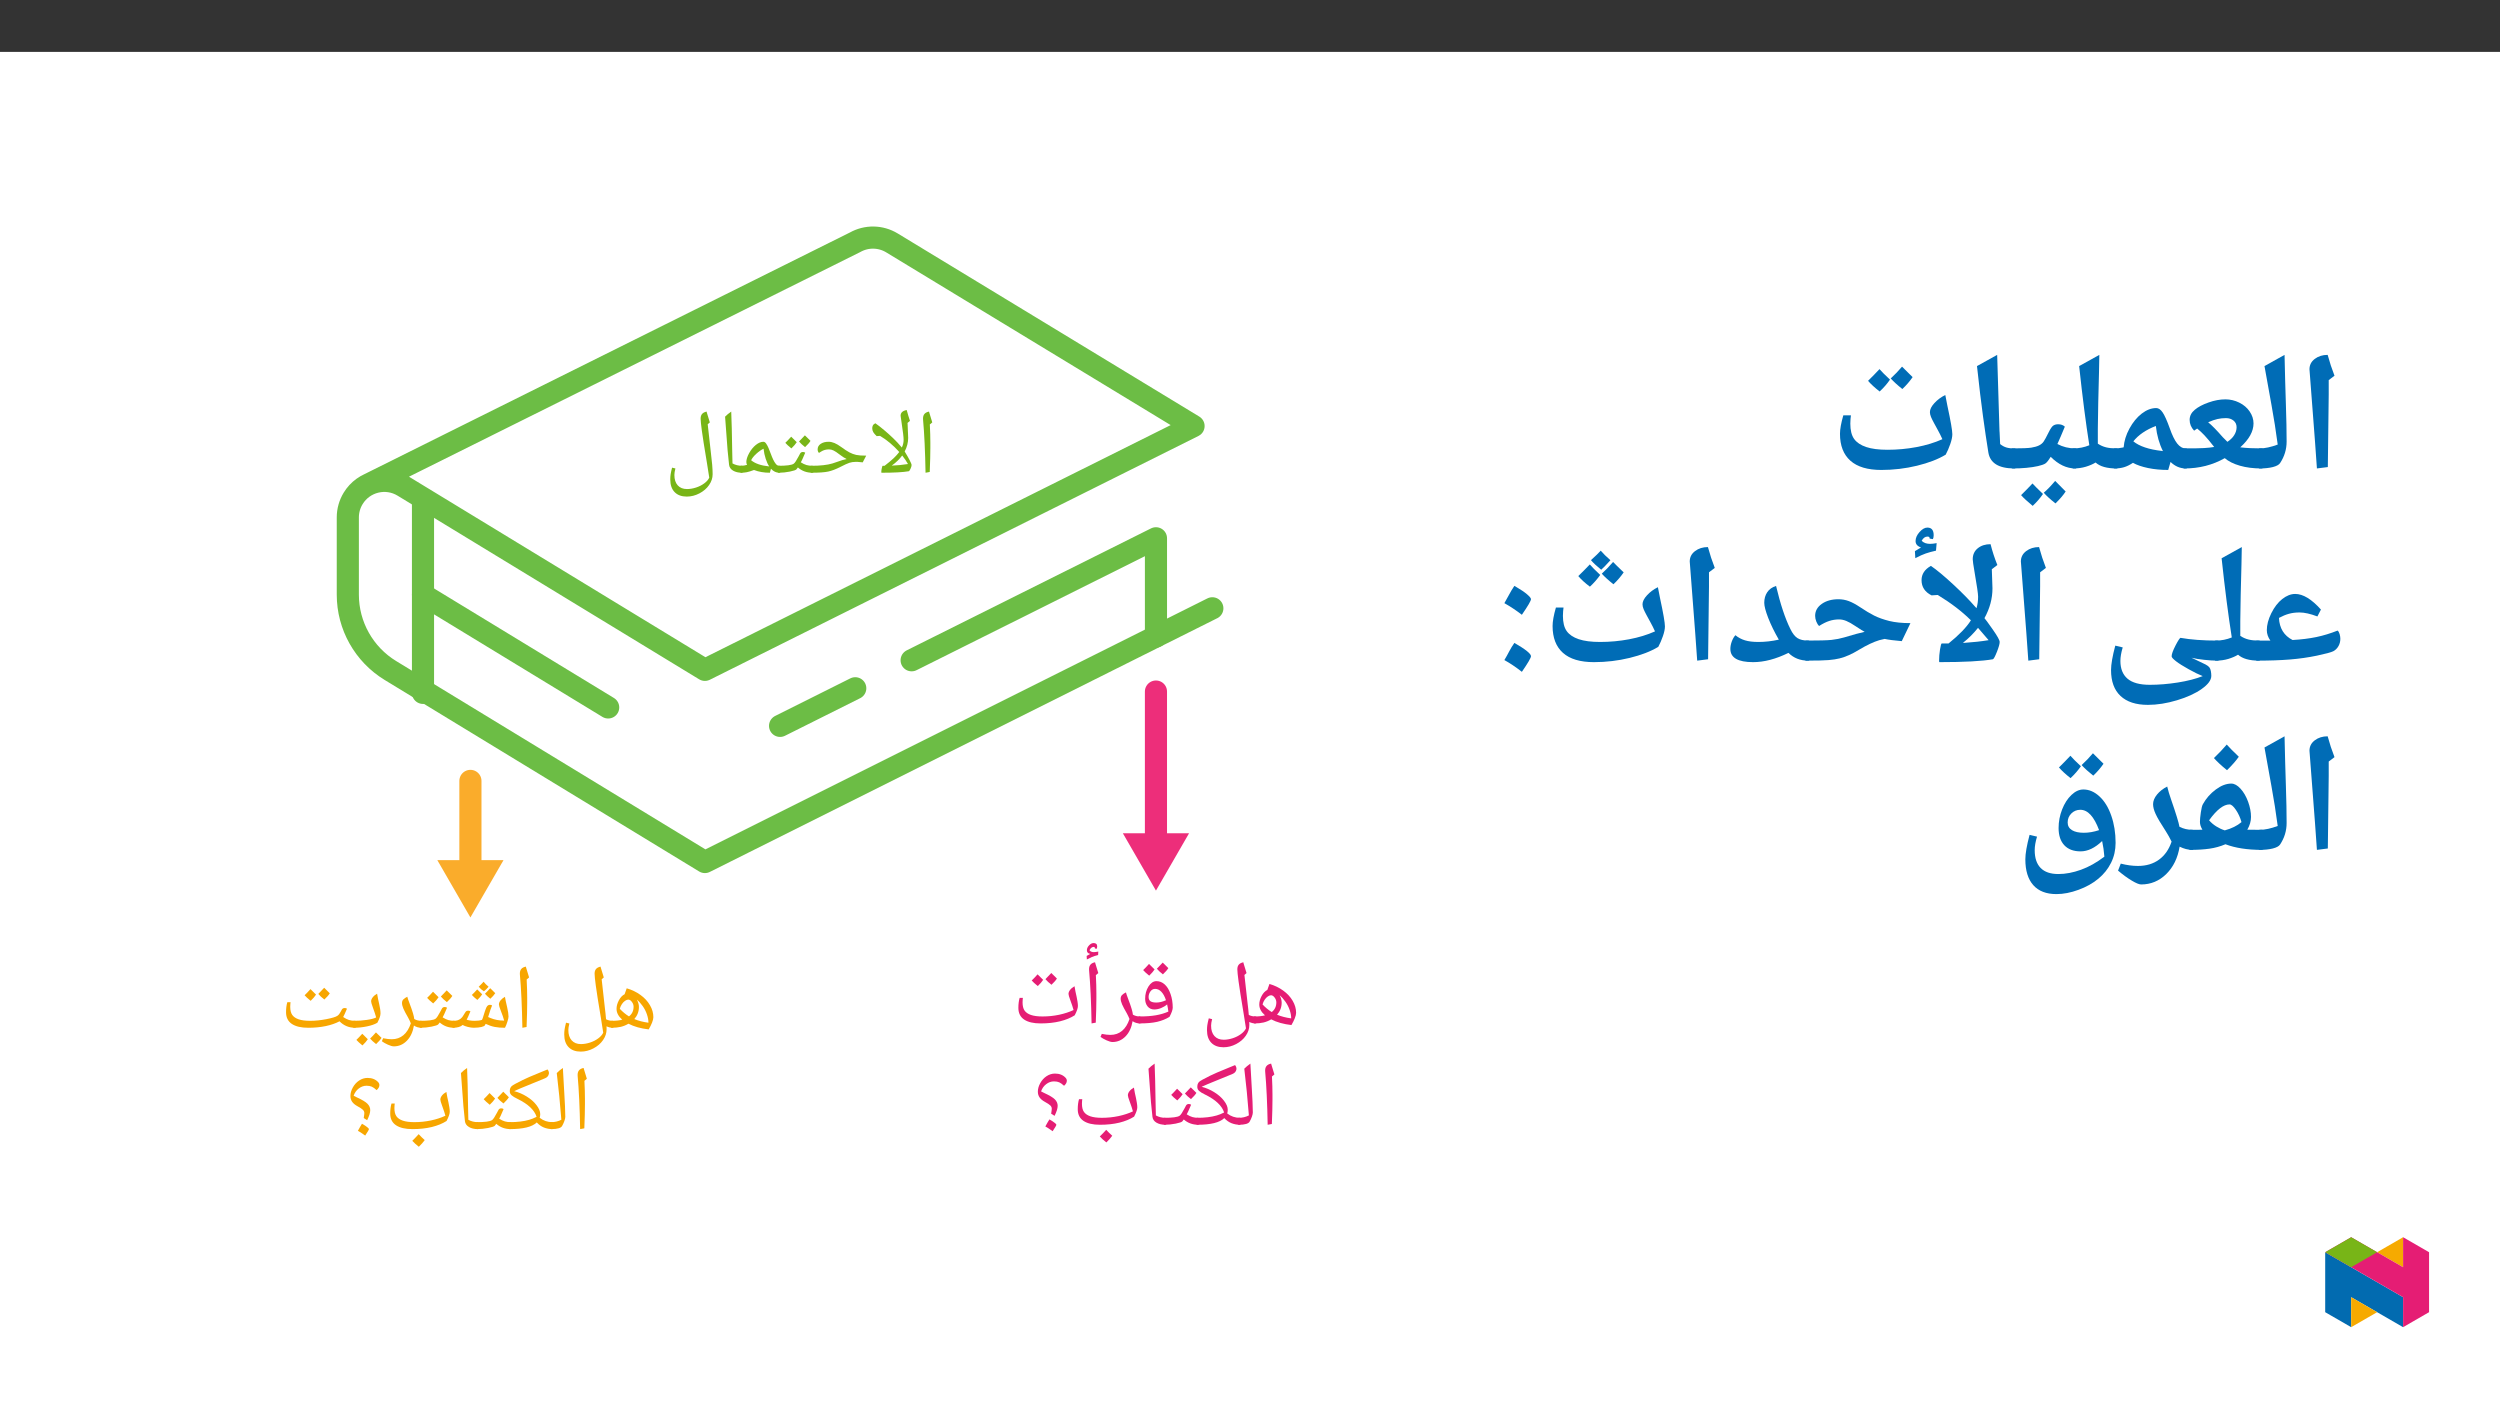﻿<?xml version="1.0" encoding="utf-8"?>
<svg xmlns="http://www.w3.org/2000/svg" xmlns:xlink="http://www.w3.org/1999/xlink" viewBox="0 0 960 540" version="1.1">
  <rect x="0" y="0" width="960" height="540" fill="#333333" stroke="none"/>
  <defs>
    <g>
      <symbol overflow="visible" id="glyph0-0">
        <path style="stroke:none;" d="M 1.75 0 L 1.75 -24.984 L 15.75 -24.984 L 15.75 0 Z M 3.438 -1.672 L 14.062 -1.672 L 14.062 -23.312 L 3.438 -23.312 Z M 3.438 -1.672 " />
      </symbol>
      <symbol overflow="visible" id="glyph0-1">
        <path style="stroke:none;" d="M 5.5 -11.656 L 5.5 -9.469 C 5.5 -7.207 5.422 -4.148 5.266 -0.297 L 3.656 0 C 3.508 -8.176 3.191 -14.969 2.703 -20.375 L 2.688 -20.812 C 2.688 -21.551 2.867 -22.141 3.234 -22.578 C 3.609 -23.023 4.191 -23.328 4.984 -23.484 C 5.023 -23.336 5.062 -23.203 5.094 -23.078 C 5.125 -22.953 5.504 -21.703 6.234 -19.328 L 5.297 -18.531 L 5.312 -18.359 C 5.438 -15.848 5.5 -13.613 5.5 -11.656 Z M 4.266 -25.188 Z M 4.594 1.812 Z M 4.594 1.812 " />
      </symbol>
      <symbol overflow="visible" id="glyph0-2">
        <path style="stroke:none;" d="M 4.781 0 C 4.727 0 4.703 -0.125 4.703 -0.375 C 4.703 -0.695 4.766 -1.16 4.891 -1.766 C 5.023 -2.367 5.141 -2.672 5.234 -2.672 L 5.969 -2.672 C 7.508 -3.879 8.656 -4.836 9.406 -5.547 C 10.164 -6.254 10.895 -7.062 11.594 -7.969 C 10.531 -9.176 9.348 -10.328 8.047 -11.422 C 6.742 -12.516 5.461 -13.426 4.203 -14.156 L 2.922 -14.062 C 2.316 -14.625 1.879 -15.133 1.609 -15.594 C 1.348 -16.051 1.219 -16.547 1.219 -17.078 C 1.219 -17.43 1.289 -17.773 1.438 -18.109 C 1.582 -18.441 1.906 -18.738 2.406 -19 C 3.375 -18.332 4.488 -17.469 5.75 -16.406 C 7.008 -15.352 8.176 -14.305 9.25 -13.266 C 10.332 -12.234 11.445 -11.035 12.594 -9.672 L 12.641 -9.812 C 13.055 -10.695 13.266 -11.645 13.266 -12.656 C 13.266 -13.645 13.008 -15.805 12.5 -19.141 C 12.238 -20.734 12.109 -21.648 12.109 -21.891 C 12.109 -23.066 12.891 -23.797 14.453 -24.078 L 15.078 -21.875 L 15.703 -19.922 L 14.766 -19.125 L 14.812 -18.391 L 15.016 -13.375 C 15.016 -11.594 14.566 -9.852 13.672 -8.156 C 14.398 -6.988 15.023 -5.898 15.547 -4.891 C 16.066 -3.891 16.328 -3.242 16.328 -2.953 C 16.328 -2.578 16.188 -2.094 15.906 -1.5 C 15.625 -0.914 15.406 -0.609 15.25 -0.578 C 13.07 -0.191 9.582 0 4.781 0 Z M 14.938 -3.344 C 14.438 -4.281 13.695 -5.375 12.719 -6.625 C 11.719 -5.238 10.379 -3.941 8.703 -2.734 C 10.754 -2.805 12.832 -3.008 14.938 -3.344 Z M 13.125 -25.781 Z M 2.234 -20.719 Z M 13.625 1.812 Z M 7.078 1.812 Z M 7.078 1.812 " />
      </symbol>
      <symbol overflow="visible" id="glyph0-3">
        <path style="stroke:none;" d="M 0 0 C -0.195 0 -0.297 -0.098 -0.297 -0.297 L -0.297 -2.375 C -0.297 -2.57 -0.195 -2.672 0 -2.672 C 3.426 -2.672 6.117 -2.969 8.078 -3.562 L 10.031 -4.219 C 11.352 -4.719 12.523 -5.062 13.547 -5.25 C 12.641 -5.707 11.742 -6.285 10.859 -6.984 C 9.91 -7.723 9.141 -8.238 8.547 -8.531 C 7.961 -8.82 7.363 -8.969 6.75 -8.969 C 5.633 -8.969 4.633 -8.688 3.75 -8.125 L 2.922 -7.609 C 2.578 -7.953 2.406 -8.406 2.406 -8.969 C 2.406 -9.844 2.789 -10.547 3.562 -11.078 C 4.344 -11.617 5.363 -11.891 6.625 -11.891 C 7.363 -11.891 8.113 -11.727 8.875 -11.406 C 9.633 -11.094 10.516 -10.57 11.516 -9.844 C 12.734 -8.945 13.77 -8.27 14.625 -7.812 C 15.477 -7.363 16.344 -7.039 17.219 -6.844 C 18.102 -6.656 19.383 -6.562 21.062 -6.562 L 19.719 -3.984 C 18.988 -4.078 18.332 -4.141 17.75 -4.172 L 17.641 -4.188 L 16.922 -4.172 C 16.109 -4.172 15.332 -4.051 14.594 -3.812 C 13.863 -3.57 12.723 -3.051 11.172 -2.25 C 9.43 -1.352 7.859 -0.754 6.453 -0.453 C 5.047 -0.148 2.895 0 0 0 Z M 11.281 -13.609 Z M 11.172 1.031 Z M 11.172 1.812 Z M 11.172 1.812 " />
      </symbol>
      <symbol overflow="visible" id="glyph0-4">
        <path style="stroke:none;" d="M 9.344 -7.969 C 9.664 -7.969 9.953 -7.875 10.203 -7.688 C 9.785 -6.676 9.414 -5.828 9.094 -5.141 C 8.77 -4.461 8.578 -4.082 8.516 -4 C 9.297 -3.5 10.023 -3.148 10.703 -2.953 C 11.379 -2.766 12.117 -2.672 12.922 -2.672 C 13.109 -2.672 13.203 -2.57 13.203 -2.375 L 13.203 -0.297 C 13.203 -0.098 13.109 0 12.922 0 C 10.766 0 8.922 -0.676 7.391 -2.031 L 6.812 -1.281 C 6.57 -1.02 5.727 -0.738 4.281 -0.438 C 2.832 -0.145 1.406 0 0 0 C -0.195 0 -0.297 -0.098 -0.297 -0.297 L -0.297 -2.375 C -0.297 -2.57 -0.195 -2.672 0 -2.672 C 1.445 -2.672 2.676 -2.734 3.688 -2.859 C 4.695 -2.984 5.406 -3.191 5.812 -3.484 C 6.227 -3.785 6.844 -4.711 7.656 -6.266 L 8.266 -7.406 C 8.473 -7.781 8.832 -7.969 9.344 -7.969 Z M 7.578 -9.672 Z M 6.609 1.031 Z M 6.609 1.812 Z M 6.953 -11.734 C 6.535 -11.066 5.848 -10.27 4.891 -9.344 C 3.836 -10.188 3.062 -10.898 2.562 -11.484 C 3.176 -12.055 3.926 -12.844 4.812 -13.844 C 5.094 -13.562 5.805 -12.859 6.953 -11.734 Z M 12.234 -12.234 C 11.805 -11.535 11.109 -10.738 10.141 -9.844 C 9.141 -10.625 8.367 -11.344 7.828 -12 C 8.078 -12.227 8.828 -13.016 10.078 -14.359 C 10.359 -14.055 11.078 -13.348 12.234 -12.234 Z M 7.516 -9 Z M 7.344 -15.203 Z M 7.516 -9.344 Z M 7.516 -9.344 " />
      </symbol>
      <symbol overflow="visible" id="glyph0-5">
        <path style="stroke:none;" d="M 0 0 C -0.195 0 -0.297 -0.098 -0.297 -0.297 L -0.297 -2.375 C -0.297 -2.57 -0.195 -2.672 0 -2.672 C 0.77 -2.672 1.535 -2.789 2.297 -3.031 C 2.109 -3.352 2.016 -3.711 2.016 -4.109 C 2.016 -5.066 2.367 -6.195 3.078 -7.5 C 3.797 -8.801 4.656 -9.859 5.656 -10.672 C 6.664 -11.484 7.633 -11.891 8.562 -11.891 C 8.945 -11.891 9.297 -11.66 9.609 -11.203 C 9.93 -10.754 10.238 -10.188 10.531 -9.5 C 10.832 -8.82 11.125 -8.082 11.406 -7.281 C 11.695 -6.477 12.004 -5.734 12.328 -5.047 C 12.648 -4.367 13 -3.801 13.375 -3.344 C 13.758 -2.895 14.188 -2.672 14.656 -2.672 C 14.926 -2.672 15.062 -2.551 15.062 -2.312 L 15.062 -0.375 C 15.062 -0.125 14.926 0 14.656 0 C 13.477 0 12.414 -0.508 11.469 -1.531 L 11.047 0 C 8.805 0 6.801 -0.344 5.031 -1.031 L 4.938 -1.047 C 3.82 -0.629 2.906 -0.348 2.188 -0.203 C 1.469 -0.066 0.738 0 0 0 Z M 8.625 -9.219 C 7.75 -8.82 6.82 -8.176 5.844 -7.281 C 4.875 -6.395 4.211 -5.566 3.859 -4.797 C 5.379 -3.523 7.691 -2.734 10.797 -2.422 C 10.297 -3.16 9.848 -4.133 9.453 -5.344 C 9.055 -6.562 8.781 -7.852 8.625 -9.219 Z M 6.812 -13.609 Z M 9.141 1.031 Z M 8.453 2.156 Z M 8.453 2.156 " />
      </symbol>
      <symbol overflow="visible" id="glyph0-6">
        <path style="stroke:none;" d="M 9.453 -2.375 L 9.453 -0.297 C 9.453 -0.098 9.352 0 9.156 0 C 7.781 0 6.641 -0.27 5.734 -0.812 C 4.828 -1.352 4.316 -2.098 4.203 -3.047 C 3.828 -6.023 3.43 -10.633 3.016 -16.875 L 2.672 -21.531 C 3.316 -22.195 4.102 -22.848 5.031 -23.484 C 5.188 -19.93 5.312 -14.898 5.406 -8.391 L 5.516 -3.578 C 6.609 -2.973 7.82 -2.672 9.156 -2.672 C 9.352 -2.672 9.453 -2.57 9.453 -2.375 Z M 3.969 -25.188 Z M 6.062 1.812 Z M 6.062 1.812 " />
      </symbol>
      <symbol overflow="visible" id="glyph0-7">
        <path style="stroke:none;" d="M 17.344 1.891 L 16.453 -3.766 C 15.461 -9.68 14.812 -13.805 14.5 -16.141 C 14.188 -18.473 14.031 -20.008 14.031 -20.75 C 14.031 -21.531 14.211 -22.133 14.578 -22.562 C 14.941 -23 15.523 -23.305 16.328 -23.484 C 16.359 -23.336 16.391 -23.203 16.422 -23.078 C 16.453 -22.953 16.832 -21.703 17.562 -19.328 L 16.75 -18.609 L 16.812 -18.062 L 17.969 -7.688 C 18.414 -4.219 18.641 -1.461 18.641 0.578 C 18.641 2.023 18.188 3.406 17.281 4.719 C 16.383 6.031 15.148 7.098 13.578 7.922 C 12.016 8.742 10.395 9.156 8.719 9.156 C 6.719 9.156 5.16 8.582 4.047 7.438 C 2.93 6.289 2.375 4.672 2.375 2.578 C 2.375 1.91 2.414 1.273 2.5 0.672 C 2.582 0.078 2.77 -0.797 3.062 -1.953 L 4.344 -1.641 C 4.082 -0.617 3.953 0.211 3.953 0.859 C 3.953 2.566 4.379 3.895 5.234 4.844 C 6.086 5.789 7.273 6.266 8.797 6.266 C 9.898 6.266 11.051 6.07 12.25 5.688 C 13.445 5.301 14.5 4.77 15.406 4.094 C 16.32 3.426 16.969 2.691 17.344 1.891 Z M 13.984 -25.188 Z M 1.156 9.172 Z M 8.047 -16.562 Z M 10.766 10.875 Z M 10.766 10.875 " />
      </symbol>
      <symbol overflow="visible" id="glyph0-8">
        <path style="stroke:none;" d="M 0 0 C -0.195 0 -0.297 -0.098 -0.297 -0.297 L -0.297 -2.422 C -0.297 -2.586 -0.195 -2.672 0 -2.672 C 1.656 -2.672 3 -2.816 4.031 -3.109 C 2.57 -4.391 1.844 -5.77 1.844 -7.25 C 1.844 -8.32 2.141 -9.414 2.734 -10.531 C 3.328 -11.656 4.062 -12.438 4.938 -12.875 L 5.75 -15.156 C 7.719 -14.582 9.477 -13.734 11.031 -12.609 C 12.594 -11.484 13.805 -10.172 14.672 -8.672 C 15.547 -7.172 15.984 -5.633 15.984 -4.062 C 15.984 -3.531 15.816 -2.836 15.484 -1.984 C 15.148 -1.141 14.719 -0.27 14.188 0.625 C 11.145 0.281 8.555 -0.445 6.422 -1.562 C 5.504 -1.008 4.523 -0.609 3.484 -0.359 C 2.453 -0.117 1.289 0 0 0 Z M 8.391 -8.078 C 8.391 -8.742 8.172 -9.363 7.734 -9.938 C 7.305 -10.52 6.844 -10.812 6.344 -10.812 C 5.977 -10.812 5.57 -10.66 5.125 -10.359 C 4.676 -10.055 4.27 -9.633 3.906 -9.094 C 3.539 -8.551 3.27 -7.945 3.094 -7.281 C 4.176 -6.125 5.352 -5.148 6.625 -4.359 C 7.801 -5.285 8.391 -6.523 8.391 -8.078 Z M 14.094 -1.938 C 14.094 -2.969 13.895 -4.047 13.5 -5.172 C 13.113 -6.305 12.57 -7.363 11.875 -8.344 C 11.176 -9.332 10.438 -10.156 9.656 -10.812 C 10.176 -9.852 10.438 -8.91 10.438 -7.984 C 10.438 -6.223 9.848 -4.676 8.672 -3.344 C 10.266 -2.676 12.07 -2.207 14.094 -1.938 Z M 6.297 -16.875 Z M 7.828 1.031 Z M 7.828 2.5 Z M 7.828 2.5 " />
      </symbol>
      <symbol overflow="visible" id="glyph0-9">
        <path style="stroke:none;" d="M 17.344 1.891 L 16.453 -3.766 C 15.461 -9.68 14.812 -13.805 14.5 -16.141 C 14.188 -18.473 14.031 -20.008 14.031 -20.75 C 14.031 -21.531 14.211 -22.133 14.578 -22.562 C 14.941 -23 15.523 -23.305 16.328 -23.484 C 16.359 -23.336 16.391 -23.203 16.422 -23.078 C 16.453 -22.953 16.832 -21.703 17.562 -19.328 L 16.75 -18.609 L 16.812 -18.062 L 17.969 -7.688 C 18.164 -6.176 18.316 -4.723 18.422 -3.328 L 18.438 -3.266 C 19.188 -2.867 20.039 -2.672 21 -2.672 C 21.195 -2.672 21.297 -2.57 21.297 -2.375 L 21.297 -0.297 C 21.297 -0.098 21.195 0 21 0 C 20.156 0 19.359 -0.188 18.609 -0.562 L 18.641 0.578 C 18.641 2.023 18.188 3.406 17.281 4.719 C 16.383 6.031 15.148 7.098 13.578 7.922 C 12.016 8.742 10.395 9.156 8.719 9.156 C 6.719 9.156 5.16 8.582 4.047 7.438 C 2.93 6.289 2.375 4.672 2.375 2.578 C 2.375 1.91 2.414 1.273 2.5 0.672 C 2.582 0.078 2.77 -0.797 3.062 -1.953 L 4.344 -1.641 C 4.082 -0.617 3.953 0.211 3.953 0.859 C 3.953 2.566 4.379 3.895 5.234 4.844 C 6.086 5.789 7.273 6.266 8.797 6.266 C 9.898 6.266 11.051 6.07 12.25 5.688 C 13.445 5.301 14.5 4.77 15.406 4.094 C 16.32 3.426 16.969 2.691 17.344 1.891 Z M 1.156 9.172 Z M 14.156 -25.188 Z M 8.047 -16.562 Z M 10.766 10.875 Z M 10.766 10.875 " />
      </symbol>
      <symbol overflow="visible" id="glyph0-10">
        <path style="stroke:none;" d="M 7.906 0 C 7.238 0 6.473 -0.109 5.609 -0.328 C 4.754 -0.547 4.094 -0.797 3.625 -1.078 C 3.289 -0.742 2.797 -0.477 2.141 -0.281 C 1.492 -0.094 0.781 0 0 0 C -0.195 0 -0.297 -0.098 -0.297 -0.297 L -0.297 -2.375 C -0.297 -2.57 -0.195 -2.672 0 -2.672 C 0.645 -2.672 1.18 -2.727 1.609 -2.844 C 2.035 -2.969 2.445 -3.176 2.844 -3.469 C 3.133 -3.707 3.348 -3.914 3.484 -4.094 C 3.629 -4.27 4.035 -4.906 4.703 -6 C 4.898 -6.375 5.258 -6.562 5.781 -6.562 C 6.082 -6.562 6.363 -6.477 6.625 -6.312 C 5.895 -4.531 5.41 -3.461 5.172 -3.109 C 5.348 -3.023 5.723 -2.93 6.297 -2.828 C 6.879 -2.723 7.539 -2.672 8.281 -2.672 C 9.375 -2.672 10.297 -2.789 11.047 -3.031 C 11.18 -3.238 11.316 -3.566 11.453 -4.016 C 12.047 -5.992 12.457 -7.223 12.688 -7.703 C 12.926 -8.18 13.156 -8.484 13.375 -8.609 C 13.594 -8.742 13.836 -8.812 14.109 -8.812 C 14.422 -8.812 14.695 -8.727 14.938 -8.562 C 14.594 -7.832 14.086 -6.352 13.422 -4.125 L 14.297 -3.75 C 15.891 -3.082 17.648 -2.75 19.578 -2.75 C 19.297 -3.812 18.859 -5.094 18.266 -6.594 C 17.797 -7.789 17.562 -8.578 17.562 -8.953 C 17.562 -9.461 17.766 -9.977 18.172 -10.5 C 18.586 -11.02 19.156 -11.484 19.875 -11.891 C 19.977 -11.18 20.258 -9.848 20.719 -7.891 C 21.07 -6.359 21.25 -5.164 21.25 -4.312 C 21.25 -3.895 21.102 -3.227 20.812 -2.312 C 20.531 -1.406 20.223 -0.633 19.891 0 C 18.391 0 17.094 -0.102 16 -0.312 C 14.906 -0.52 13.727 -0.914 12.469 -1.5 L 12.172 -0.938 C 12.023 -0.688 11.582 -0.473 10.844 -0.297 C 10.102 -0.117 9.125 -0.02 7.906 0 Z M 11.875 -11.547 Z M 11.781 1.031 Z M 11.781 1.812 Z M 13.594 -15.75 C 12.914 -14.957 12.312 -14.375 11.781 -14 C 11.125 -14.406 10.461 -14.988 9.797 -15.75 C 10.504 -16.414 11.129 -17.062 11.672 -17.688 C 12.109 -17.102 12.75 -16.457 13.594 -15.75 Z M 11.141 -12.844 C 10.734 -12.207 10.113 -11.488 9.281 -10.688 C 8.363 -11.406 7.66 -12.047 7.172 -12.609 C 7.734 -13.129 8.414 -13.836 9.219 -14.734 C 9.469 -14.473 10.109 -13.844 11.141 -12.844 Z M 16.156 -13.281 C 15.707 -12.602 15.078 -11.891 14.266 -11.141 C 13.461 -11.773 12.773 -12.414 12.203 -13.062 C 12.617 -13.445 13.289 -14.16 14.219 -15.203 Z M 11.688 -11.141 Z M 11.672 -18.531 Z M 11.672 -18.531 " />
      </symbol>
      <symbol overflow="visible" id="glyph0-11">
        <path style="stroke:none;" d="M 13.969 0 C 12.875 0 11.922 -0.285 11.109 -0.859 C 10.711 1.578 9.812 3.52 8.406 4.969 C 7 6.414 5.328 7.141 3.391 7.141 C 2.828 7.141 2.062 6.922 1.094 6.484 C 0.125 6.047 -0.641 5.609 -1.203 5.172 L -0.719 4.016 C 0.562 4.273 1.66 4.406 2.578 4.406 C 4.336 4.406 5.836 3.883 7.078 2.844 C 8.316 1.801 9.266 0.285 9.922 -1.703 C 9.617 -2.461 9.27 -3.195 8.875 -3.906 C 8.051 -5.32 7.453 -6.457 7.078 -7.312 C 6.711 -8.176 6.531 -8.898 6.531 -9.484 C 6.531 -10.078 6.707 -10.551 7.062 -10.906 C 7.426 -11.27 7.926 -11.609 8.562 -11.922 C 8.727 -11.285 8.961 -10.582 9.266 -9.812 C 10.004 -7.863 10.5 -6.445 10.75 -5.562 C 11.008 -4.688 11.172 -3.953 11.234 -3.359 C 12.016 -2.898 12.926 -2.672 13.969 -2.672 C 14.156 -2.672 14.25 -2.57 14.25 -2.375 L 14.25 -0.297 C 14.25 -0.098 14.156 0 13.969 0 Z M 6.875 -13.641 Z M 3.531 8.859 Z M 3.531 8.859 " />
      </symbol>
      <symbol overflow="visible" id="glyph0-12">
        <path style="stroke:none;" d="M 0 0 C -0.195 0 -0.297 -0.098 -0.297 -0.297 L -0.297 -2.375 C -0.297 -2.57 -0.195 -2.672 0 -2.672 C 1.719 -2.672 3.367 -2.785 4.953 -3.016 C 6.535 -3.242 7.738 -3.555 8.562 -3.953 C 8.32 -4.879 7.898 -6.16 7.297 -7.797 C 6.848 -9.004 6.625 -9.785 6.625 -10.141 C 6.625 -10.648 6.832 -11.172 7.25 -11.703 C 7.664 -12.242 8.223 -12.707 8.922 -13.094 C 9.023 -12.406 9.148 -11.723 9.297 -11.047 C 9.453 -10.379 9.598 -9.719 9.734 -9.062 C 9.879 -8.414 10 -7.789 10.094 -7.188 C 10.188 -6.594 10.234 -6.023 10.234 -5.484 C 10.234 -4.672 9.832 -3.488 9.031 -1.938 C 8.07 -1.352 6.742 -0.883 5.047 -0.531 C 3.359 -0.176 1.676 0 0 0 Z M 6.734 -14.797 Z M 6.156 1.031 Z M 6.156 1.812 Z M 5.359 4.391 C 4.93 5.066 4.242 5.863 3.297 6.781 C 2.242 5.938 1.469 5.227 0.969 4.656 C 1.582 4.082 2.332 3.297 3.219 2.297 C 3.426 2.504 4.141 3.203 5.359 4.391 Z M 10.641 3.891 C 10.211 4.555 9.508 5.348 8.531 6.266 C 7.52 5.461 6.754 4.754 6.234 4.141 C 6.754 3.66 7.504 2.875 8.484 1.781 C 8.691 2.008 9.41 2.711 10.641 3.891 Z M 5.812 4.5 Z M 5.75 1.781 Z M 5.859 7.125 Z M 5.859 7.125 " />
      </symbol>
      <symbol overflow="visible" id="glyph0-13">
        <path style="stroke:none;" d="M 28.953 0 C 26.586 0 24.594 -0.828 22.969 -2.484 C 21.539 -1.711 19.789 -1.102 17.719 -0.656 C 15.656 -0.219 13.41 0 10.984 0 C 8.242 0 6.133 -0.492 4.656 -1.484 C 3.176 -2.473 2.438 -3.969 2.438 -5.969 C 2.438 -7.414 2.598 -8.695 2.922 -9.812 L 4.172 -9.812 C 4.148 -9.719 4.125 -9.477 4.094 -9.094 C 4.062 -8.707 4.047 -8.367 4.047 -8.078 C 4.047 -6.723 4.301 -5.676 4.812 -4.938 C 5.332 -4.195 6.148 -3.633 7.266 -3.25 C 8.391 -2.863 9.875 -2.672 11.719 -2.672 C 13.676 -2.672 15.754 -2.883 17.953 -3.312 C 20.16 -3.75 21.562 -4.176 22.156 -4.594 C 22.438 -4.801 22.66 -5.008 22.828 -5.219 C 22.992 -5.426 23.18 -5.727 23.391 -6.125 L 23.891 -7.031 C 24.109 -7.395 24.473 -7.578 24.984 -7.578 C 25.328 -7.578 25.609 -7.488 25.828 -7.312 C 25.18 -5.75 24.695 -4.688 24.375 -4.125 C 25.145 -3.602 25.879 -3.227 26.578 -3 C 27.285 -2.781 28.078 -2.672 28.953 -2.672 C 29.141 -2.672 29.234 -2.57 29.234 -2.375 L 29.234 -0.297 C 29.234 -0.098 29.141 0 28.953 0 Z M 14.156 -10.672 Z M 16.016 1.812 Z M 13.953 -12.734 C 13.535 -12.066 12.848 -11.27 11.891 -10.344 C 10.836 -11.188 10.062 -11.898 9.562 -12.484 C 10.176 -13.055 10.926 -13.844 11.812 -14.844 C 12.094 -14.562 12.805 -13.859 13.953 -12.734 Z M 19.234 -13.234 C 18.805 -12.535 18.109 -11.738 17.141 -10.844 C 16.141 -11.625 15.367 -12.344 14.828 -13 C 15.078 -13.227 15.828 -14.016 17.078 -15.359 C 17.359 -15.055 18.078 -14.348 19.234 -13.234 Z M 14.516 -10 Z M 14.344 -16.203 Z M 14.516 -10.344 Z M 14.516 -10.344 " />
      </symbol>
      <symbol overflow="visible" id="glyph0-14">
        <path style="stroke:none;" d="M -0.031 0 C -0.238 0 -0.344 -0.098 -0.344 -0.297 L -0.344 -2.375 C -0.344 -2.57 -0.238 -2.672 -0.031 -2.672 C 1.375 -2.672 2.664 -2.977 3.844 -3.594 C 3.363 -9.789 2.773 -15.77 2.078 -21.531 C 2.754 -22.219 3.535 -22.867 4.422 -23.484 C 4.535 -20.973 4.723 -17.676 4.984 -13.594 C 5.203 -10.164 5.328 -7.207 5.359 -4.719 C 5.359 -4.32 5.242 -3.797 5.016 -3.141 C 4.785 -2.484 4.492 -1.844 4.141 -1.219 C 3.711 -0.406 2.32 0 -0.031 0 Z M 2.766 -25.188 Z M 4.203 1.031 Z M 4.203 1.812 Z M 4.203 1.812 " />
      </symbol>
      <symbol overflow="visible" id="glyph0-15">
        <path style="stroke:none;" d="M 16.359 -2.672 C 16.555 -2.672 16.656 -2.57 16.656 -2.375 L 16.656 -0.297 C 16.656 -0.098 16.555 0 16.359 0 C 15.242 0 14.172 -0.203 13.141 -0.609 C 12.117 -1.023 11.203 -1.676 10.391 -2.562 C 8.648 -0.852 5.188 0 0 0 C -0.195 0 -0.297 -0.098 -0.297 -0.297 L -0.297 -2.375 C -0.297 -2.57 -0.195 -2.672 0 -2.672 C 2.906 -2.672 5.391 -2.969 7.453 -3.562 C 8.348 -3.812 9.305 -4.195 10.328 -4.719 C 9.898 -6.031 9.082 -7.254 7.875 -8.391 C 6.676 -9.523 5.055 -10.594 3.016 -11.594 C 1.992 -12.082 1.238 -12.539 0.75 -12.969 C 0.27 -13.395 0.031 -13.91 0.031 -14.516 C 0.031 -14.953 0.082 -15.328 0.188 -15.641 C 0.301 -15.953 0.484 -16.234 0.734 -16.484 C 1.098 -16.836 2.508 -17.625 4.969 -18.844 C 6.133 -19.395 7.008 -19.797 7.594 -20.047 C 7.969 -20.203 9.586 -20.875 12.453 -22.062 L 14.516 -22.906 C 14.68 -22.738 14.812 -22.531 14.906 -22.281 C 15.008 -22.031 15.062 -21.785 15.062 -21.547 L 15.047 -21.266 C 14.91 -20.453 14.414 -19.867 13.562 -19.516 L 4.062 -15.625 L 1.688 -14.578 C 3.375 -14.16 4.992 -13.469 6.547 -12.5 C 8.109 -11.531 9.348 -10.441 10.266 -9.234 C 11.234 -7.984 11.719 -6.82 11.719 -5.75 C 11.719 -5.238 11.648 -4.77 11.516 -4.344 C 12.93 -3.227 14.547 -2.672 16.359 -2.672 Z M 1.75 -19.859 Z M 6.938 1.031 Z M 6.938 -0.438 Z M 6.938 1.812 Z M 6.938 1.812 " />
      </symbol>
      <symbol overflow="visible" id="glyph0-16">
        <path style="stroke:none;" d="M 10.984 0 C 8.242 0 6.133 -0.492 4.656 -1.484 C 3.176 -2.473 2.438 -3.969 2.438 -5.969 C 2.438 -7.414 2.598 -8.695 2.922 -9.812 L 4.172 -9.812 C 4.148 -9.719 4.125 -9.477 4.094 -9.094 C 4.062 -8.707 4.047 -8.367 4.047 -8.078 C 4.047 -6.723 4.301 -5.676 4.812 -4.938 C 5.332 -4.195 6.148 -3.633 7.266 -3.25 C 8.391 -2.863 9.875 -2.672 11.719 -2.672 C 13.895 -2.672 16.02 -2.891 18.094 -3.328 C 20.164 -3.773 22.008 -4.379 23.625 -5.141 C 23.375 -6.109 22.953 -7.391 22.359 -8.984 C 21.91 -10.172 21.688 -10.953 21.688 -11.328 C 21.688 -11.828 21.883 -12.336 22.281 -12.859 C 22.688 -13.391 23.258 -13.863 24 -14.281 C 24.094 -13.602 24.211 -12.926 24.359 -12.25 C 24.516 -11.582 24.66 -10.922 24.797 -10.266 C 24.93 -9.617 25.047 -8.992 25.141 -8.391 C 25.242 -7.785 25.297 -7.219 25.297 -6.688 C 25.297 -5.875 24.891 -4.688 24.078 -3.125 C 22.535 -2.133 20.656 -1.363 18.438 -0.812 C 16.227 -0.27 13.742 0 10.984 0 Z M 12.781 -13.953 Z M 13.234 1.031 Z M 13.234 1.812 Z M 15.688 4.219 C 15.133 5.008 14.379 5.863 13.422 6.781 C 12.422 6 11.582 5.238 10.906 4.5 C 11.957 3.469 12.773 2.613 13.359 1.938 C 14.172 2.812 14.945 3.57 15.688 4.219 Z M 13.344 4.5 Z M 13.359 1.594 Z M 13.422 7.125 Z M 13.359 1.078 Z M 13.359 1.078 " />
      </symbol>
      <symbol overflow="visible" id="glyph0-17">
        <path style="stroke:none;" d="M 7.047 -4.25 C 7.203 -5.207 7.281 -5.848 7.281 -6.172 C 7.281 -6.629 7.098 -7.039 6.734 -7.406 C 6.367 -7.77 5.66 -8.238 4.609 -8.812 C 3.711 -9.301 3.039 -9.863 2.594 -10.5 C 2.156 -11.133 1.938 -11.867 1.938 -12.703 C 1.938 -13.785 2.242 -14.879 2.859 -15.984 C 3.473 -17.098 4.281 -17.988 5.281 -18.656 C 6.289 -19.32 7.367 -19.656 8.516 -19.656 C 10.223 -19.656 11.578 -19.117 12.578 -18.047 C 12.898 -17.703 13.062 -17.32 13.062 -16.906 C 13.062 -16.227 12.707 -15.582 12 -14.969 C 11.301 -15.613 10.68 -16.055 10.141 -16.297 C 9.598 -16.535 8.926 -16.656 8.125 -16.656 C 7.051 -16.656 6.055 -16.301 5.141 -15.594 C 4.223 -14.895 3.566 -13.969 3.172 -12.812 C 3.504 -12.613 3.895 -12.414 4.344 -12.219 C 6.426 -11.27 7.812 -10.438 8.5 -9.719 C 9.195 -9 9.547 -8.188 9.547 -7.281 C 9.547 -6.301 9.148 -5.016 8.359 -3.422 Z M 4.812 0.656 C 5.094 0.188 5.348 -0.273 5.578 -0.734 C 5.816 -1.191 6.082 -1.633 6.375 -2.062 C 7.332 -1.52 8.016 -1.07 8.422 -0.719 C 8.836 -0.375 9.047 -0.141 9.047 -0.016 C 9.047 0.234 8.566 1.066 7.609 2.484 L 6.812 1.922 C 6.281 1.523 5.613 1.102 4.812 0.656 Z M 5.203 -19.875 Z M 5.203 -19.875 " />
      </symbol>
      <symbol overflow="visible" id="glyph0-18">
        <path style="stroke:none;" d="M 11.25 -4.547 C 11.133 -5.504 10.973 -6.422 10.766 -7.297 C 10.055 -6.691 9.266 -6.219 8.391 -5.875 C 7.523 -5.531 6.66 -5.359 5.797 -5.359 C 4.766 -5.359 3.926 -5.742 3.281 -6.516 C 2.645 -7.297 2.328 -8.273 2.328 -9.453 C 2.328 -11.242 2.754 -12.82 3.609 -14.188 C 4.473 -15.551 5.492 -16.234 6.672 -16.234 C 7.879 -16.234 8.945 -15.801 9.875 -14.938 C 10.812 -14.07 11.551 -12.844 12.094 -11.25 C 12.645 -9.656 12.922 -7.93 12.922 -6.078 C 12.922 -5.285 12.508 -4.102 11.688 -2.531 C 10.281 -1.656 8.695 -1.016 6.938 -0.609 C 5.188 -0.203 2.883 0 0.031 0 C -0.188 0 -0.297 -0.109 -0.297 -0.328 L -0.297 -2.344 C -0.297 -2.562 -0.188 -2.672 0.031 -2.672 C 2.551 -2.672 4.68 -2.82 6.422 -3.125 C 8.172 -3.426 9.781 -3.898 11.25 -4.547 Z M 6.141 -13.266 C 5.43 -13.266 4.836 -12.941 4.359 -12.297 C 3.891 -11.648 3.656 -10.93 3.656 -10.141 C 3.656 -9.41 3.891 -8.875 4.359 -8.531 C 4.836 -8.188 5.594 -8.016 6.625 -8.016 C 7.77 -8.016 9.004 -8.312 10.328 -8.906 C 9.867 -10.312 9.281 -11.391 8.562 -12.141 C 7.852 -12.891 7.047 -13.266 6.141 -13.266 Z M 6.875 -17.938 Z M 7.938 1.031 Z M 7.938 1.812 Z M 5.953 -20.734 C 5.535 -20.066 4.848 -19.27 3.891 -18.344 C 2.836 -19.188 2.062 -19.898 1.562 -20.484 C 2.176 -21.055 2.926 -21.844 3.812 -22.844 C 4.094 -22.562 4.805 -21.859 5.953 -20.734 Z M 11.234 -21.234 C 10.805 -20.535 10.109 -19.738 9.141 -18.844 C 8.141 -19.625 7.367 -20.344 6.828 -21 C 7.078 -21.227 7.828 -22.016 9.078 -23.359 C 9.359 -23.055 10.078 -22.348 11.234 -21.234 Z M 6.516 -18 Z M 6.344 -24.203 Z M 6.516 -18.344 Z M 6.516 -18.344 " />
      </symbol>
      <symbol overflow="visible" id="glyph0-19">
        <path style="stroke:none;" d="M 5.5 -11.656 L 5.5 -9.469 C 5.5 -7.207 5.422 -4.148 5.266 -0.297 L 3.656 0 C 3.508 -8.176 3.191 -14.969 2.703 -20.375 L 2.688 -20.812 C 2.688 -21.551 2.867 -22.141 3.234 -22.578 C 3.609 -23.023 4.191 -23.328 4.984 -23.484 C 5.023 -23.336 5.062 -23.203 5.094 -23.078 C 5.125 -22.953 5.504 -21.703 6.234 -19.328 L 5.297 -18.531 L 5.312 -18.359 C 5.438 -15.848 5.5 -13.613 5.5 -11.656 Z M 4.266 -25.188 Z M 4.594 1.812 Z M 4.922 -28.812 L 4.938 -28.938 C 4.938 -29.039 4.895 -29.141 4.812 -29.234 C 4.727 -29.336 4.625 -29.391 4.5 -29.391 C 4.133 -29.391 3.801 -29.258 3.5 -29 C 3.207 -28.738 2.992 -28.43 2.859 -28.078 C 3.223 -27.609 3.773 -27.375 4.516 -27.375 C 4.93 -27.375 5.504 -27.445 6.234 -27.594 L 6.172 -26.266 C 5.203 -26.016 4.406 -25.758 3.781 -25.5 C 3.164 -25.238 2.52 -24.926 1.844 -24.562 L 1.766 -25.922 L 3.141 -26.703 C 2.285 -26.848 1.859 -27.316 1.859 -28.109 C 1.859 -28.766 2.133 -29.383 2.688 -29.969 C 3.238 -30.562 3.82 -30.859 4.438 -30.859 C 5.352 -30.859 5.812 -30.426 5.812 -29.562 C 5.812 -29.25 5.734 -28.938 5.578 -28.625 Z M 4.328 -25.062 Z M 3.984 -31.719 Z M 3.984 -31.719 " />
      </symbol>
      <symbol overflow="visible" id="glyph0-20">
        <path style="stroke:none;" d="M 10.984 0 C 8.242 0 6.133 -0.492 4.656 -1.484 C 3.176 -2.473 2.438 -3.969 2.438 -5.969 C 2.438 -7.414 2.598 -8.695 2.922 -9.812 L 4.172 -9.812 C 4.148 -9.719 4.125 -9.477 4.094 -9.094 C 4.062 -8.707 4.047 -8.367 4.047 -8.078 C 4.047 -6.723 4.301 -5.676 4.812 -4.938 C 5.332 -4.195 6.148 -3.633 7.266 -3.25 C 8.391 -2.863 9.875 -2.672 11.719 -2.672 C 13.895 -2.672 16.02 -2.891 18.094 -3.328 C 20.164 -3.773 22.008 -4.379 23.625 -5.141 C 23.375 -6.109 22.953 -7.391 22.359 -8.984 C 21.91 -10.172 21.688 -10.953 21.688 -11.328 C 21.688 -11.828 21.883 -12.336 22.281 -12.859 C 22.688 -13.391 23.258 -13.863 24 -14.281 C 24.094 -13.602 24.211 -12.926 24.359 -12.25 C 24.516 -11.582 24.66 -10.922 24.797 -10.266 C 24.93 -9.617 25.047 -8.992 25.141 -8.391 C 25.242 -7.785 25.297 -7.219 25.297 -6.688 C 25.297 -5.875 24.891 -4.688 24.078 -3.125 C 22.535 -2.133 20.656 -1.363 18.438 -0.812 C 16.227 -0.27 13.742 0 10.984 0 Z M 12.781 -13.953 Z M 13.234 1.031 Z M 13.234 1.812 Z M 11.953 -16.734 C 11.535 -16.066 10.848 -15.27 9.891 -14.344 C 8.836 -15.188 8.062 -15.898 7.562 -16.484 C 8.176 -17.055 8.926 -17.844 9.812 -18.844 C 10.094 -18.562 10.805 -17.859 11.953 -16.734 Z M 17.234 -17.234 C 16.805 -16.535 16.109 -15.738 15.141 -14.844 C 14.141 -15.625 13.367 -16.344 12.828 -17 C 13.078 -17.227 13.828 -18.016 15.078 -19.359 C 15.359 -19.055 16.078 -18.348 17.234 -17.234 Z M 12.516 -14 Z M 12.344 -20.203 Z M 12.516 -14.344 Z M 12.516 -14.344 " />
      </symbol>
      <symbol overflow="visible" id="glyph1-0">
        <path style="stroke:none;" d="M 6.125 -46.406 L 32.812 -46.406 L 32.812 0 L 6.125 0 Z M 9.422 -3.297 L 29.516 -3.297 L 29.516 -43.094 L 9.422 -43.094 Z M 9.422 -3.297 " />
      </symbol>
      <symbol overflow="visible" id="glyph1-1">
        <path style="stroke:none;" d="M 12.375 -29.047 L 12.031 -1.109 L 7.844 -0.578 L 7.109 -10.891 L 4.984 -38.656 C 4.984 -40.281 5.66 -41.609 7.016 -42.641 C 8.367 -43.672 10.02 -44.188 11.969 -44.188 C 12.707 -41.445 13.582 -38.781 14.594 -36.188 L 12.375 -34.5 Z M 9.203 -47.359 Z M 9.812 3.75 Z M 9.812 3.75 " />
      </symbol>
      <symbol overflow="visible" id="glyph1-2">
        <path style="stroke:none;" d="M 1.781 -39.891 L 9.484 -44.188 C 9.641 -37.031 9.812 -30.688 10 -25.156 C 10.188 -19.625 10.281 -14.867 10.281 -10.891 C 10.281 -7.898 9.438 -5.141 7.75 -2.609 C 7.32 -1.973 6.398 -1.473 4.984 -1.109 C 3.566 -0.754 1.906 -0.578 0 -0.578 C -0.363 -0.578 -0.547 -0.754 -0.547 -1.109 L -0.547 -7.75 C -0.547 -8.102 -0.363 -8.281 0 -8.281 C 1.945 -8.281 4.234 -8.77 6.859 -9.75 C 6.516 -12.301 6.148 -14.828 5.766 -17.328 C 5.391 -19.828 4.062 -27.348 1.781 -39.891 Z M 5.141 -47.359 Z M 7.484 3.75 Z M 7.484 3.75 " />
      </symbol>
      <symbol overflow="visible" id="glyph1-3">
        <path style="stroke:none;" d="M 30.219 -1.172 C 30.219 -0.773 30.004 -0.578 29.578 -0.578 C 26.516 -0.578 23.77 -0.926 21.344 -1.625 C 18.914 -2.32 16.973 -3.289 15.516 -4.531 C 10.879 -1.895 5.727 -0.578 0.062 -0.578 C -0.344 -0.578 -0.547 -0.773 -0.547 -1.172 L -0.547 -7.688 C -0.547 -8.082 -0.344 -8.281 0.062 -8.281 C 3.633 -8.281 6.141 -8.32 7.578 -8.406 C 9.023 -8.488 10.316 -8.629 11.453 -8.828 C 9.91 -10.816 8.672 -12.301 7.734 -13.281 C 6.805 -14.27 5.867 -15.145 4.922 -15.906 L 3.75 -15.078 C 2.602 -16.328 2.031 -17.711 2.031 -19.234 C 2.031 -20.711 2.676 -21.992 3.969 -23.078 C 5.258 -24.172 7.031 -25.113 9.281 -25.906 C 11.531 -26.707 13.688 -27.109 15.75 -27.109 C 17.625 -27.109 19.398 -26.691 21.078 -25.859 C 22.766 -25.035 24.098 -23.898 25.078 -22.453 C 26.066 -21.004 26.562 -19.477 26.562 -17.875 C 26.562 -14.82 24.879 -11.773 21.516 -8.734 L 21.484 -8.703 L 21.641 -8.672 C 23.773 -8.41 26.422 -8.281 29.578 -8.281 C 30.004 -8.281 30.219 -8.082 30.219 -7.688 Z M 20.062 -16.406 C 20.062 -17.469 19.672 -18.316 18.891 -18.953 C 18.117 -19.586 17.145 -19.906 15.969 -19.906 C 14.844 -19.906 13.77 -19.789 12.75 -19.562 C 11.738 -19.344 10.535 -18.926 9.141 -18.312 C 10.641 -17.082 12.488 -15.195 14.688 -12.656 L 16.531 -10.797 C 17.656 -11.535 18.523 -12.391 19.141 -13.359 C 19.754 -14.336 20.062 -15.352 20.062 -16.406 Z M 14.688 -31.859 Z M 14.984 3.75 Z M 14.984 3.75 " />
      </symbol>
      <symbol overflow="visible" id="glyph1-4">
        <path style="stroke:none;" d="M 27.969 -1.266 C 27.969 -0.805 27.723 -0.578 27.234 -0.578 C 25.055 -0.578 23.109 -1.41 21.391 -3.078 L 20.5 0 C 17.727 0 15.148 -0.242 12.766 -0.734 C 10.391 -1.234 8.453 -1.898 6.953 -2.734 C 5.742 -1.93 4.598 -1.367 3.516 -1.047 C 2.441 -0.734 1.27 -0.578 0 -0.578 C -0.363 -0.578 -0.547 -0.754 -0.547 -1.109 L -0.547 -7.75 C -0.547 -8.102 -0.363 -8.281 0 -8.281 C 0.969 -8.281 1.953 -8.383 2.953 -8.594 L 3.391 -8.703 C 3.566 -11.086 4.305 -13.484 5.609 -15.891 C 6.922 -18.305 8.492 -20.223 10.328 -21.641 C 12.16 -23.055 14.02 -23.766 15.906 -23.766 C 16.789 -23.766 17.613 -23.195 18.375 -22.062 C 19.133 -20.938 20.035 -18.926 21.078 -16.031 C 22.004 -13.363 22.957 -11.406 23.938 -10.156 C 24.926 -8.906 26.023 -8.281 27.234 -8.281 C 27.723 -8.281 27.969 -8.07 27.969 -7.656 Z M 15.75 -16.891 C 11.938 -15.422 9.055 -13.453 7.109 -10.984 C 9.41 -9.098 13.07 -7.867 18.094 -7.297 L 18.469 -7.234 C 17.051 -10.066 16.145 -13.285 15.75 -16.891 Z M 13.297 -28.531 Z M 15.391 3.75 Z M 15.391 3.75 " />
      </symbol>
      <symbol overflow="visible" id="glyph1-5">
        <path style="stroke:none;" d="M 0 -0.578 C -0.363 -0.578 -0.547 -0.754 -0.547 -1.109 L -0.547 -7.75 C -0.547 -8.102 -0.363 -8.281 0 -8.281 C 2.07 -8.281 4.094 -8.68 6.062 -9.484 C 4.75 -17.742 3.445 -27.879 2.156 -39.891 L 9.906 -44.188 L 9.781 -37.547 C 9.539 -29.234 9.391 -21.969 9.328 -15.75 L 9.328 -10.094 C 10.305 -9.438 11.359 -8.969 12.484 -8.688 C 13.617 -8.414 14.938 -8.281 16.438 -8.281 C 16.82 -8.281 17.016 -8.102 17.016 -7.75 L 17.016 -1.109 C 17.016 -0.754 16.82 -0.578 16.438 -0.578 C 12.82 -0.578 10.164 -1.336 8.469 -2.859 C 7.477 -2.242 6.242 -1.707 4.766 -1.25 C 3.285 -0.801 1.695 -0.578 0 -0.578 Z M 5.141 -47.359 Z M 7.969 3.75 Z M 7.969 3.75 " />
      </symbol>
      <symbol overflow="visible" id="glyph1-6">
        <path style="stroke:none;" d="M 0 -0.578 C -0.363 -0.578 -0.547 -0.754 -0.547 -1.109 L -0.547 -7.75 C -0.547 -8.102 -0.363 -8.281 0 -8.281 C 3.488 -8.281 5.852 -8.375 7.094 -8.562 C 8.332 -8.758 9.332 -9.047 10.094 -9.422 C 10.852 -9.805 11.43 -10.285 11.828 -10.859 C 12.234 -11.43 12.883 -12.625 13.781 -14.438 C 14.477 -15.852 15.078 -16.723 15.578 -17.047 C 16.086 -17.379 16.703 -17.547 17.422 -17.547 C 18.484 -17.547 19.344 -17.238 20 -16.625 C 18.832 -13.789 17.879 -11.57 17.141 -9.969 C 19.211 -8.844 21.5 -8.281 24 -8.281 C 24.352 -8.281 24.531 -8.102 24.531 -7.75 L 24.531 -1.109 C 24.531 -0.754 24.352 -0.578 24 -0.578 C 20.695 -0.578 17.551 -2.066 14.562 -5.047 C 13.719 -3.648 13.016 -2.781 12.453 -2.438 C 11.891 -2.102 10.969 -1.785 9.688 -1.484 C 8.414 -1.191 6.938 -0.969 5.25 -0.812 C 3.57 -0.656 1.82 -0.578 0 -0.578 Z M 14.062 -22.344 Z M 12.281 3.75 Z M 11.609 9.219 C 10.535 10.801 9.219 12.328 7.656 13.797 C 5.551 12.055 4.066 10.68 3.203 9.672 L 5.516 7.344 L 7.578 5.188 C 8.148 5.844 9.492 7.188 11.609 9.219 Z M 20.312 8.266 C 19.445 9.617 18.145 11.145 16.406 12.844 C 14.477 11.332 12.977 9.969 11.906 8.75 C 13.281 7.562 14.738 6.047 16.281 4.203 C 16.531 4.484 17.875 5.836 20.312 8.266 Z M 11.969 4.203 Z M 11.938 14.422 Z M 11.938 9.344 Z M 11.938 9.344 " />
      </symbol>
      <symbol overflow="visible" id="glyph1-7">
        <path style="stroke:none;" d="M 19.844 -1.109 C 19.844 -0.754 19.66 -0.578 19.297 -0.578 C 13.305 -0.578 9.977 -2.633 9.312 -6.75 C 8.645 -10.863 7.957 -15.516 7.25 -20.703 C 6.539 -25.898 5.773 -32.297 4.953 -39.891 L 12.703 -44.188 L 13.609 -14.406 L 13.609 -15.047 L 13.844 -9.938 C 14.625 -9.301 15.445 -8.859 16.312 -8.609 C 17.176 -8.367 18.211 -8.25 19.422 -8.25 C 19.703 -8.25 19.844 -8.082 19.844 -7.75 Z M 8.312 -47.359 Z M 11.266 3.75 Z M 11.266 3.75 " />
      </symbol>
      <symbol overflow="visible" id="glyph1-8">
        <path style="stroke:none;" d="M 20.406 0 C 15.156 0 11.195 -1.18 8.531 -3.547 C 5.863 -5.922 4.531 -9.363 4.531 -13.875 C 4.531 -15.645 4.957 -18.016 5.812 -20.984 L 8.734 -20.984 C 8.691 -20.785 8.641 -20.305 8.578 -19.547 C 8.523 -18.785 8.5 -18.195 8.5 -17.781 C 8.5 -15.238 8.984 -13.285 9.953 -11.922 C 10.93 -10.555 12.469 -9.52 14.562 -8.812 C 16.656 -8.102 19.395 -7.75 22.781 -7.75 C 26.57 -7.75 30.285 -8.094 33.922 -8.781 C 37.566 -9.469 40.879 -10.477 43.859 -11.812 C 43.285 -13.082 42.711 -14.227 42.141 -15.25 C 41.578 -16.281 41.066 -17.219 40.609 -18.062 C 40.148 -18.906 39.773 -19.664 39.484 -20.344 C 39.203 -21.02 39.062 -21.645 39.062 -22.219 C 39.062 -23.27 39.641 -24.426 40.797 -25.688 C 41.953 -26.945 43.344 -27.977 44.969 -28.781 L 45.797 -24.562 C 47.047 -18.75 47.672 -15.133 47.672 -13.719 C 47.672 -12.719 47.41 -11.469 46.891 -9.969 C 46.367 -8.469 45.781 -7.102 45.125 -5.875 C 42.25 -4.133 38.578 -2.719 34.109 -1.625 C 29.648 -0.539 25.082 0 20.406 0 Z M 23.734 -29.734 Z M 24.562 3.75 Z M 23.734 -34.688 C 22.648 -33.102 21.328 -31.582 19.766 -30.125 C 17.898 -31.582 16.414 -32.945 15.312 -34.219 L 17.641 -36.562 L 19.703 -38.719 C 20.504 -37.789 21.848 -36.445 23.734 -34.688 Z M 32.422 -35.641 C 31.297 -34.016 29.984 -32.492 28.484 -31.078 C 26.691 -32.492 25.203 -33.848 24.016 -35.141 C 25.598 -36.598 27.047 -38.109 28.359 -39.672 C 29.141 -38.848 30.492 -37.504 32.422 -35.641 Z M 23.922 -41.266 Z M 23.891 -30.125 Z M 23.891 -30.125 " />
      </symbol>
      <symbol overflow="visible" id="glyph1-9">
        <path style="stroke:none;" d="M 0 -0.578 C -0.363 -0.578 -0.547 -0.754 -0.547 -1.109 L -0.547 -7.75 C -0.547 -8.102 -0.363 -8.281 0 -8.281 L 5.047 -8.281 C 4.141 -9.57 3.688 -10.906 3.688 -12.281 C 3.688 -14.289 4.258 -16.457 5.406 -18.781 C 6.562 -21.113 7.961 -22.93 9.609 -24.234 C 11.266 -25.535 12.926 -26.188 14.594 -26.188 C 17.602 -26.188 20.895 -24.188 24.469 -20.188 L 23.109 -17.547 C 20.422 -18.566 18.133 -19.078 16.25 -19.078 C 14.727 -19.078 13.363 -18.906 12.156 -18.562 C 10.945 -18.227 9.676 -17.703 8.344 -16.984 C 8.539 -13.004 10.285 -10.176 13.578 -8.5 C 16.984 -8.695 20.035 -9.078 22.734 -9.641 C 25.43 -10.211 28.145 -11.039 30.875 -12.125 C 31.219 -11.832 31.477 -11.367 31.656 -10.734 C 31.832 -10.098 31.922 -9.516 31.922 -8.984 C 31.922 -7.922 31.672 -6.961 31.172 -6.109 C 30.68 -5.254 30.023 -4.613 29.203 -4.188 C 28.379 -3.77 26.297 -3.207 22.953 -2.5 C 19.609 -1.801 16.133 -1.305 12.531 -1.016 C 8.938 -0.723 4.758 -0.578 0 -0.578 Z M 13.609 -30.938 Z M 17.734 3.75 Z M 17.734 3.75 " />
      </symbol>
      <symbol overflow="visible" id="glyph1-10">
        <path style="stroke:none;" d="M 39.609 5.359 C 38.129 4.785 36.336 3.91 34.234 2.734 C 32.129 1.566 30.508 0.547 29.375 -0.328 C 28.238 -1.211 27.672 -1.844 27.672 -2.219 C 27.672 -3.062 28.172 -4.457 29.172 -6.406 C 30.18 -8.352 30.828 -9.328 31.109 -9.328 C 35.035 -8.629 39.742 -8.281 45.234 -8.281 C 45.711 -8.281 45.953 -8.047 45.953 -7.578 L 45.953 -1.203 C 45.953 -0.785 45.711 -0.578 45.234 -0.578 C 43.828 -0.578 42.141 -0.68 40.172 -0.891 C 38.211 -1.098 36.586 -1.363 35.297 -1.688 L 36.906 -0.922 C 38.727 -0.078 39.988 0.523 40.688 0.891 C 41.383 1.266 41.867 1.625 42.141 1.969 C 42.422 2.32 42.617 2.812 42.734 3.438 C 42.848 4.062 42.906 4.672 42.906 5.266 C 42.906 6.879 41.68 8.551 39.234 10.281 C 36.797 12.02 33.625 13.473 29.719 14.641 C 25.82 15.816 22.102 16.406 18.562 16.406 C 13.977 16.406 10.473 15.266 8.047 12.984 C 5.617 10.711 4.406 7.398 4.406 3.047 C 4.406 0.867 4.945 -2.258 6.031 -6.344 L 8.891 -5.656 C 8.297 -3.688 8 -1.957 8 -0.469 C 8 2.531 8.91 4.805 10.734 6.359 C 12.566 7.922 15.422 8.703 19.297 8.703 C 22.723 8.703 26.289 8.41 30 7.828 C 33.719 7.242 36.922 6.422 39.609 5.359 Z M 21.797 -15.047 Z M 2.188 16.469 Z M 18.562 19.578 Z M 18.562 19.578 " />
      </symbol>
      <symbol overflow="visible" id="glyph1-11">
        <path style="stroke:none;" d="M 9.109 0 C 9.004 0 8.953 -0.18 8.953 -0.547 C 8.953 -1.898 9.07 -3.344 9.312 -4.875 C 9.562 -6.406 9.781 -7.172 9.969 -7.172 L 12.594 -7.172 C 16.656 -10.453 19.516 -13.414 21.172 -16.062 C 17.805 -19.426 13.562 -22.672 8.438 -25.797 L 6.062 -25.641 C 3.5 -26.93 2.219 -28.879 2.219 -31.484 C 2.219 -33.785 3.414 -35.613 5.812 -36.969 C 8.113 -35.383 10.969 -33.008 14.375 -29.844 C 17.781 -26.688 20.594 -23.828 22.812 -21.266 L 23.328 -20.719 C 23.734 -22.113 23.938 -23.586 23.938 -25.141 C 23.938 -26.211 23.477 -29.383 22.562 -34.656 C 22.102 -37.301 21.875 -38.922 21.875 -39.516 C 21.875 -41.273 22.516 -42.676 23.797 -43.719 C 25.086 -44.77 26.727 -45.297 28.719 -45.297 C 29.414 -42.547 30.285 -39.879 31.328 -37.297 L 29.203 -35.672 L 29.453 -28.344 C 29.453 -24.426 28.426 -20.609 26.375 -16.891 C 26.707 -16.547 27.766 -15.102 29.547 -12.562 C 31.328 -10.031 32.219 -8.426 32.219 -7.75 C 32.219 -6.988 31.859 -5.707 31.141 -3.906 C 30.422 -2.102 29.91 -1.172 29.609 -1.109 C 25.441 -0.367 18.609 0 9.109 0 Z M 18.094 -7.391 L 18.438 -7.391 C 22.008 -7.629 25.188 -7.977 27.969 -8.438 L 23.906 -13.172 C 22.188 -11.016 20.25 -9.086 18.094 -7.391 Z M 24.375 -48.469 Z M 4.156 -40.156 Z M 27.234 3.75 Z M 12.5 3.75 Z M 5.312 -47.453 L 5.312 -47.609 C 5.312 -48.016 5.047 -48.219 4.516 -48.219 C 3.586 -48.219 2.836 -47.676 2.266 -46.594 C 3.047 -45.812 4.113 -45.422 5.469 -45.422 C 6.207 -45.422 7.055 -45.516 8.016 -45.703 L 7.766 -42.812 C 6.191 -42.457 4.867 -42.094 3.797 -41.719 C 2.734 -41.352 1.41 -40.754 -0.172 -39.922 L -0.328 -42.625 L 2.016 -44.031 C 0.617 -44.508 -0.078 -45.332 -0.078 -46.5 C -0.078 -47.664 0.426 -48.816 1.438 -49.953 C 2.457 -51.098 3.461 -51.672 4.453 -51.672 C 6.066 -51.672 6.875 -50.695 6.875 -48.75 C 6.875 -48.156 6.773 -47.648 6.578 -47.234 Z M 2.875 -54.219 Z M 4.266 -40.25 Z M 4.266 -40.25 " />
      </symbol>
      <symbol overflow="visible" id="glyph1-12">
        <path style="stroke:none;" d="M 0 -0.578 C -0.363 -0.578 -0.547 -0.754 -0.547 -1.109 L -0.547 -7.75 C -0.547 -8.102 -0.363 -8.281 0 -8.281 C 4.781 -8.281 8.008 -8.367 9.688 -8.547 C 11.375 -8.734 12.969 -9.047 14.469 -9.484 C 18.219 -10.609 20.852 -11.328 22.375 -11.641 L 21.141 -12.344 L 18.828 -13.844 C 17.453 -14.77 16.289 -15.426 15.344 -15.812 C 14.406 -16.207 13.469 -16.406 12.531 -16.406 C 11.238 -16.406 10 -16.211 8.812 -15.828 C 7.633 -15.453 6.316 -14.801 4.859 -13.875 C 4.473 -14.25 4.125 -14.816 3.812 -15.578 C 3.508 -16.336 3.359 -17.07 3.359 -17.781 C 3.359 -19.633 4.203 -21.16 5.891 -22.359 C 7.586 -23.555 9.727 -24.156 12.312 -24.156 C 13.688 -24.156 15.016 -23.914 16.297 -23.438 C 17.578 -22.957 19.02 -22.18 20.625 -21.109 C 22.57 -19.797 24.363 -18.723 26 -17.891 C 27.645 -17.066 29.582 -16.375 31.812 -15.812 C 34.051 -15.258 36.766 -14.984 39.953 -14.984 L 36.625 -8.062 C 33.707 -8.312 31.52 -8.598 30.062 -8.922 L 28 -8.438 C 25.812 -7.781 23.219 -6.555 20.219 -4.766 C 18.863 -3.93 17.566 -3.238 16.328 -2.688 C 15.086 -2.145 13.895 -1.727 12.75 -1.438 C 11.613 -1.156 10.223 -0.941 8.578 -0.797 C 6.941 -0.648 4.082 -0.578 0 -0.578 Z M 18.719 -28.906 Z M 20.75 3.75 Z M 20.75 3.75 " />
      </symbol>
      <symbol overflow="visible" id="glyph1-13">
        <path style="stroke:none;" d="M 32.094 -0.578 C 29.039 -0.578 26.52 -1.57 24.531 -3.562 C 19.707 -1.188 15.18 0 10.953 0 C 5.129 0 2.219 -1.691 2.219 -5.078 C 2.219 -5.984 2.398 -6.938 2.766 -7.938 C 3.141 -8.945 3.602 -9.75 4.156 -10.344 C 5.219 -9.457 6.441 -8.801 7.828 -8.375 C 9.211 -7.957 10.93 -7.75 12.984 -7.75 C 15.547 -7.75 18.16 -8.047 20.828 -8.641 C 19.129 -11.578 17.77 -14.359 16.75 -16.984 C 15.738 -19.609 15.234 -21.539 15.234 -22.781 C 15.234 -24.352 15.613 -25.707 16.375 -26.844 C 17.133 -27.988 18.266 -28.797 19.766 -29.266 C 21.441 -22.211 23.285 -16.676 25.297 -12.656 C 26.098 -11.008 26.992 -9.867 27.984 -9.234 C 28.984 -8.598 30.352 -8.281 32.094 -8.281 C 32.445 -8.281 32.625 -8.102 32.625 -7.75 L 32.625 -1.109 C 32.625 -0.754 32.445 -0.578 32.094 -0.578 Z M 14.656 -34.031 Z M 15.516 3.75 Z M 15.516 3.75 " />
      </symbol>
      <symbol overflow="visible" id="glyph1-14">
        <path style="stroke:none;" d="M 20.406 0 C 15.156 0 11.195 -1.18 8.531 -3.547 C 5.863 -5.922 4.531 -9.363 4.531 -13.875 C 4.531 -15.645 4.957 -18.016 5.812 -20.984 L 8.734 -20.984 C 8.691 -20.785 8.641 -20.305 8.578 -19.547 C 8.523 -18.785 8.5 -18.195 8.5 -17.781 C 8.5 -15.238 8.984 -13.285 9.953 -11.922 C 10.93 -10.555 12.469 -9.52 14.562 -8.812 C 16.656 -8.102 19.395 -7.75 22.781 -7.75 C 26.57 -7.75 30.285 -8.094 33.922 -8.781 C 37.566 -9.469 40.879 -10.477 43.859 -11.812 C 43.285 -13.082 42.711 -14.227 42.141 -15.25 C 41.578 -16.281 41.066 -17.219 40.609 -18.062 C 40.148 -18.906 39.773 -19.664 39.484 -20.344 C 39.203 -21.02 39.062 -21.645 39.062 -22.219 C 39.062 -23.27 39.641 -24.426 40.797 -25.688 C 41.953 -26.945 43.344 -27.977 44.969 -28.781 L 45.797 -24.562 C 47.047 -18.75 47.672 -15.133 47.672 -13.719 C 47.672 -12.719 47.41 -11.469 46.891 -9.969 C 46.367 -8.469 45.781 -7.102 45.125 -5.875 C 42.25 -4.133 38.578 -2.719 34.109 -1.625 C 29.648 -0.539 25.082 0 20.406 0 Z M 23.734 -29.734 Z M 24.562 3.75 Z M 22.828 -33.484 C 21.555 -31.723 20.234 -30.223 18.859 -28.984 C 16.973 -30.398 15.488 -31.754 14.406 -33.047 L 16.734 -35.359 L 18.828 -37.516 C 19.586 -36.609 20.922 -35.266 22.828 -33.484 Z M 31.828 -34.469 C 30.711 -32.844 29.406 -31.32 27.906 -29.906 C 26.102 -31.32 24.609 -32.676 23.422 -33.969 C 24.734 -35.145 26.18 -36.645 27.766 -38.469 C 28.297 -37.895 29.648 -36.562 31.828 -34.469 Z M 26.75 -39.141 C 24.938 -37.148 23.754 -35.93 23.203 -35.484 C 21.398 -36.941 20.086 -38.172 19.266 -39.172 C 21.047 -40.773 22.297 -41.988 23.016 -42.812 C 23.961 -41.695 25.207 -40.473 26.75 -39.141 Z M 23.016 -44.406 Z M 23.297 -29.578 Z M 23.297 -29.578 " />
      </symbol>
      <symbol overflow="visible" id="glyph1-15">
        <path style="stroke:none;" d="M 3.812 -0.797 C 4.488 -1.93 5.109 -3.047 5.672 -4.141 C 6.242 -5.234 6.906 -6.316 7.656 -7.391 C 11.906 -4.941 14.031 -3.238 14.031 -2.281 C 14.031 -1.664 12.863 0.332 10.531 3.719 C 8.27 1.938 6.031 0.43 3.812 -0.797 Z M 3.812 -22.656 C 4.488 -23.801 5.109 -24.914 5.672 -26 C 6.242 -27.094 6.906 -28.191 7.656 -29.297 C 9.957 -27.961 11.594 -26.867 12.562 -26.016 C 13.539 -25.172 14.031 -24.562 14.031 -24.188 C 14.031 -23.57 12.863 -21.57 10.531 -18.188 C 8.352 -19.875 6.113 -21.363 3.812 -22.656 Z M 3.812 -22.656 " />
      </symbol>
      <symbol overflow="visible" id="glyph1-16">
        <path style="stroke:none;" d="M 0.062 -8.281 L 2.406 -8.281 L 4.609 -8.312 C 3.973 -9.352 3.656 -10.359 3.656 -11.328 C 3.656 -12.172 3.77 -13.383 4 -14.969 C 4.227 -16.562 4.492 -17.613 4.797 -18.125 C 6.023 -20.344 7.664 -22.211 9.719 -23.734 C 11.77 -25.266 13.766 -26.031 15.703 -26.031 C 16.867 -26.031 18.051 -25.375 19.25 -24.062 C 20.445 -22.75 21.414 -21.078 22.156 -19.047 C 22.895 -17.016 23.266 -15.078 23.266 -13.234 C 23.266 -11.586 22.789 -9.945 21.844 -8.312 L 22.281 -8.312 L 27.359 -8.281 C 27.711 -8.281 27.891 -8.102 27.891 -7.75 L 27.891 -1.109 C 27.891 -0.754 27.711 -0.578 27.359 -0.578 C 21.859 -0.578 17.223 -1.297 13.453 -2.734 C 11.484 -1.898 9.438 -1.332 7.312 -1.031 C 5.188 -0.727 2.77 -0.578 0.062 -0.578 C -0.344 -0.578 -0.547 -0.773 -0.547 -1.172 L -0.547 -7.688 C -0.547 -8.082 -0.344 -8.281 0.062 -8.281 Z M 19.609 -11.234 C 19.148 -12.93 18.441 -14.488 17.484 -15.906 C 16.535 -17.32 15.711 -18.031 15.016 -18.031 C 12.723 -18.031 10.109 -16 7.172 -11.938 C 7.93 -11.039 8.852 -10.254 9.938 -9.578 C 11.031 -8.898 12.117 -8.395 13.203 -8.062 C 15.828 -8.781 17.961 -9.836 19.609 -11.234 Z M 13.609 -30.781 Z M 13.234 3.75 Z M 18.578 -36.344 C 17.547 -34.844 16.035 -33.117 14.047 -31.172 C 11.91 -32.898 10.238 -34.453 9.031 -35.828 C 11.02 -37.754 12.66 -39.484 13.953 -41.016 C 14.879 -39.953 16.422 -38.395 18.578 -36.344 Z M 14.047 -30.531 Z M 13.984 -42.594 Z M 13.984 -42.594 " />
      </symbol>
      <symbol overflow="visible" id="glyph1-17">
        <path style="stroke:none;" d="M 26.781 -1.109 C 26.781 -0.754 26.602 -0.578 26.25 -0.578 C 24.688 -0.578 23.078 -0.988 21.422 -1.812 C 20.723 2.508 19.02 6.008 16.312 8.688 C 13.602 11.363 10.379 12.703 6.641 12.703 C 5.891 12.703 4.695 12.211 3.062 11.234 C 1.426 10.266 -0.332 8.984 -2.219 7.391 L -1.172 4.703 C 1.148 5.297 3.348 5.594 5.422 5.594 C 8.617 5.594 11.316 4.785 13.516 3.172 C 15.723 1.566 17.332 -0.738 18.344 -3.75 C 17.688 -5.102 16.945 -6.426 16.125 -7.719 C 14.176 -10.695 12.875 -12.906 12.219 -14.344 C 11.562 -15.781 11.234 -17.031 11.234 -18.094 C 11.234 -19.344 11.734 -20.582 12.734 -21.812 C 13.742 -23.051 15.051 -24.078 16.656 -24.891 C 17.062 -23.234 17.562 -21.57 18.156 -19.906 C 20.039 -14.469 21.109 -10.984 21.359 -9.453 C 22.879 -8.672 24.508 -8.281 26.25 -8.281 C 26.602 -8.281 26.781 -8.102 26.781 -7.75 Z M 12.766 -29.641 Z M 6.562 15.875 Z M 6.562 15.875 " />
      </symbol>
      <symbol overflow="visible" id="glyph1-18">
        <path style="stroke:none;" d="M 34.75 2.031 C 34.602 -0.02 34.316 -2.02 33.891 -3.969 C 31.141 -1.32 28.379 0 25.609 0 C 22.922 0 20.844 -0.781 19.375 -2.344 C 17.906 -3.914 17.172 -6.117 17.172 -8.953 C 17.172 -11.398 17.617 -13.773 18.516 -16.078 C 19.422 -18.391 20.613 -20.25 22.094 -21.656 C 23.57 -23.062 25.102 -23.766 26.688 -23.766 C 28.895 -23.766 30.957 -22.875 32.875 -21.094 C 34.801 -19.32 36.312 -16.859 37.406 -13.703 C 38.508 -10.555 39.062 -7.078 39.062 -3.266 C 39.062 -0.492 38.484 2.051 37.328 4.375 C 36.18 6.707 34.551 8.75 32.438 10.5 C 30.32 12.258 27.781 13.68 24.812 14.766 C 21.852 15.859 19.031 16.406 16.344 16.406 C 12.445 16.406 9.484 15.258 7.453 12.969 C 5.422 10.688 4.406 7.379 4.406 3.047 C 4.406 0.867 4.945 -2.258 6.031 -6.344 L 8.891 -5.656 C 8.297 -3.688 8 -1.957 8 -0.469 C 8 2.551 8.758 4.832 10.281 6.375 C 11.801 7.926 14.066 8.703 17.078 8.703 C 19.848 8.703 22.742 8.156 25.766 7.062 C 28.797 5.969 31.789 4.289 34.75 2.031 Z M 25.516 -15.969 C 24.16 -15.969 23.008 -15.492 22.062 -14.547 C 21.125 -13.609 20.656 -12.461 20.656 -11.109 C 20.656 -9.816 21.203 -8.832 22.297 -8.156 C 23.391 -7.477 24.914 -7.141 26.875 -7.141 C 28.738 -7.141 30.688 -7.477 32.719 -8.156 C 30.789 -13.363 28.391 -15.969 25.516 -15.969 Z M 25.906 -28.531 Z M 2.156 16.469 Z M 16.344 19.578 Z M 25.734 -32.688 C 24.648 -31.102 23.328 -29.582 21.766 -28.125 C 19.898 -29.582 18.414 -30.945 17.312 -32.219 L 19.641 -34.562 L 21.703 -36.719 C 22.504 -35.789 23.848 -34.445 25.734 -32.688 Z M 34.422 -33.641 C 33.297 -32.016 31.984 -30.492 30.484 -29.078 C 28.691 -30.492 27.203 -31.848 26.016 -33.141 C 27.598 -34.598 29.047 -36.109 30.359 -37.672 C 31.141 -36.848 32.492 -35.504 34.422 -33.641 Z M 25.922 -39.266 Z M 25.891 -28.125 Z M 25.891 -28.125 " />
      </symbol>
    </g>
    <clipPath id="clip1">
      <path d="M 129.312 86.984 L 469.789 86.984 L 469.789 336 L 129.312 336 Z M 129.312 86.984 " />
    </clipPath>
    <clipPath id="clip2">
      <path d="M 892.875 480 L 923 480 L 923 509.637 L 892.875 509.637 Z M 892.875 480 " />
    </clipPath>
    <clipPath id="clip3">
      <path d="M 902 498 L 913 498 L 913 509.637 L 902 509.637 Z M 902 498 " />
    </clipPath>
    <clipPath id="clip4">
      <path d="M 912 475.094 L 923 475.094 L 923 487 L 912 487 Z M 912 475.094 " />
    </clipPath>
    <clipPath id="clip5">
      <path d="M 892.875 475.094 L 932.762 475.094 L 932.762 509.637 L 892.875 509.637 Z M 892.875 475.094 " />
    </clipPath>
    <clipPath id="clip6">
      <path d="M 892.875 475.094 L 913 475.094 L 913 487 L 892.875 487 Z M 892.875 475.094 " />
    </clipPath>
  </defs>
  <g id="surface1">
    <path style=" stroke:none;fill-rule:nonzero;fill:rgb(100%,100%,100%);fill-opacity:1;" d="M 0 559.926 L 960 559.926 L 960 19.926 L 0 19.926 Z M 0 559.926 " />
    <g clip-path="url(#clip1)" clip-rule="nonzero">
      <path style="fill:none;stroke-width:10;stroke-linecap:round;stroke-linejoin:round;stroke:rgb(42.4%,74.1%,27.1%);stroke-opacity:1;stroke-miterlimit:4;" d="M 0 0 L 219.817 109.421 C 225.014 112.339 231.379 112.229 236.476 109.127 L 372.721 26.397 L 151.967 -83.745 L 15.722 -0.781 C 7.942 3.957 -2.206 1.494 -6.944 -6.291 C -8.52 -8.874 -9.352 -11.843 -9.352 -14.867 L -9.352 -49.784 C -9.352 -63.782 -2.054 -76.769 9.904 -84.049 L 151.967 -170.561 L 381.209 -55.937 " transform="matrix(0.85,0,0,-0.85,141.511,186.039)" />
    </g>
    <path style="fill:none;stroke-width:10;stroke-linecap:round;stroke-linejoin:round;stroke:rgb(42.4%,74.1%,27.1%);stroke-opacity:1;stroke-miterlimit:4;" d="M -0.001 -0.002 L -33.962 -16.983 " transform="matrix(0.85,0,0,-0.85,328.418,264.295)" />
    <path style="fill:none;stroke-width:10;stroke-linecap:round;stroke-linejoin:round;stroke:rgb(42.4%,74.1%,27.1%);stroke-opacity:1;stroke-miterlimit:4;" d="M 0 0 L -83.658 50.942 " transform="matrix(0.85,0,0,-0.85,233.539,271.656)" />
    <path style="fill:none;stroke-width:10;stroke-linecap:round;stroke-linejoin:round;stroke:rgb(42.4%,74.1%,27.1%);stroke-opacity:1;stroke-miterlimit:4;" d="M -0.001 0.002 L -0.001 -86.814 " transform="matrix(0.85,0,0,-0.85,162.43,192.271)" />
    <path style="fill:none;stroke-width:10;stroke-linecap:round;stroke-linejoin:round;stroke:rgb(42.4%,74.1%,27.1%);stroke-opacity:1;stroke-miterlimit:4;" d="M 0.002 -0.002 L 0.002 44.364 L -110.375 -10.742 " transform="matrix(0.85,0,0,-0.85,443.889,244.412)" />
    <path style="fill:none;stroke-width:10;stroke-linecap:round;stroke-linejoin:round;stroke:rgb(98%,67.499%,16.899%);stroke-opacity:1;stroke-miterlimit:4;" d="M 0.001 -0.001 L 0.001 -40.162 " transform="matrix(0.85,0,0,-0.85,180.64,299.867)" />
    <path style=" stroke:none;fill-rule:nonzero;fill:rgb(98%,67.499%,16.899%);fill-opacity:1;" d="M 167.926 330.281 L 180.637 352.301 L 193.352 330.281 Z M 167.926 330.281 " />
    <path style="fill:none;stroke-width:10;stroke-linecap:round;stroke-linejoin:round;stroke:rgb(92.899%,17.999%,47.8%);stroke-opacity:1;stroke-miterlimit:4;" d="M -0.002 -0.001 L -0.002 -68.397 " transform="matrix(0.85,0,0,-0.85,443.888,265.558)" />
    <path style=" stroke:none;fill-rule:nonzero;fill:rgb(92.899%,17.999%,47.8%);fill-opacity:1;" d="M 431.176 319.973 L 443.887 341.992 L 456.602 319.973 Z M 431.176 319.973 " />
    <g style="fill:rgb(47.06%,70.979%,9.021%);fill-opacity:1;">
      <use xlink:href="#glyph0-1" x="351.755" y="181.531" />
    </g>
    <g style="fill:rgb(47.06%,70.979%,9.021%);fill-opacity:1;">
      <use xlink:href="#glyph0-2" x="333.721" y="181.531" />
    </g>
    <g style="fill:rgb(47.06%,70.979%,9.021%);fill-opacity:1;">
      <use xlink:href="#glyph0-3" x="311.565" y="181.531" />
    </g>
    <g style="fill:rgb(47.06%,70.979%,9.021%);fill-opacity:1;">
      <use xlink:href="#glyph0-4" x="299.001" y="181.531" />
    </g>
    <g style="fill:rgb(47.06%,70.979%,9.021%);fill-opacity:1;">
      <use xlink:href="#glyph0-5" x="284.579" y="181.531" />
    </g>
    <g style="fill:rgb(47.06%,70.979%,9.021%);fill-opacity:1;">
      <use xlink:href="#glyph0-6" x="275.761" y="181.531" />
    </g>
    <g style="fill:rgb(47.06%,70.979%,9.021%);fill-opacity:1;">
      <use xlink:href="#glyph0-7" x="255.01" y="181.531" />
    </g>
    <g style="fill:rgb(96.863%,65.099%,0%);fill-opacity:1;">
      <use xlink:href="#glyph0-8" x="234.908" y="394.664" />
    </g>
    <g style="fill:rgb(96.863%,65.099%,0%);fill-opacity:1;">
      <use xlink:href="#glyph0-9" x="214.293" y="394.664" />
    </g>
    <g style="fill:rgb(96.863%,65.099%,0%);fill-opacity:1;">
      <use xlink:href="#glyph0-1" x="196.939" y="394.664" />
    </g>
    <g style="fill:rgb(96.863%,65.099%,0%);fill-opacity:1;">
      <use xlink:href="#glyph0-10" x="174.023" y="394.664" />
    </g>
    <g style="fill:rgb(96.863%,65.099%,0%);fill-opacity:1;">
      <use xlink:href="#glyph0-4" x="161.459" y="394.664" />
    </g>
    <g style="fill:rgb(96.863%,65.099%,0%);fill-opacity:1;">
      <use xlink:href="#glyph0-11" x="147.84" y="394.664" />
    </g>
    <g style="fill:rgb(96.863%,65.099%,0%);fill-opacity:1;">
      <use xlink:href="#glyph0-12" x="135.883" y="394.664" />
    </g>
    <g style="fill:rgb(96.863%,65.099%,0%);fill-opacity:1;">
      <use xlink:href="#glyph0-13" x="107.405" y="394.664" />
    </g>
    <g style="fill:rgb(96.863%,65.099%,0%);fill-opacity:1;">
      <use xlink:href="#glyph0-1" x="219.117" y="433.577" />
    </g>
    <g style="fill:rgb(96.863%,65.099%,0%);fill-opacity:1;">
      <use xlink:href="#glyph0-14" x="211.718" y="433.577" />
    </g>
    <g style="fill:rgb(96.863%,65.099%,0%);fill-opacity:1;">
      <use xlink:href="#glyph0-15" x="195.727" y="433.577" />
    </g>
    <g style="fill:rgb(96.863%,65.099%,0%);fill-opacity:1;">
      <use xlink:href="#glyph0-4" x="183.174" y="433.577" />
    </g>
    <g style="fill:rgb(96.863%,65.099%,0%);fill-opacity:1;">
      <use xlink:href="#glyph0-6" x="174.331" y="433.577" />
    </g>
    <g style="fill:rgb(96.863%,65.099%,0%);fill-opacity:1;">
      <use xlink:href="#glyph0-16" x="147.408" y="433.577" />
    </g>
    <g style="fill:rgb(96.863%,65.099%,0%);fill-opacity:1;">
      <use xlink:href="#glyph0-17" x="132.624" y="433.577" />
    </g>
    <g style="fill:rgb(89.803%,11.374%,45.49%);fill-opacity:1;">
      <use xlink:href="#glyph0-8" x="481.722" y="392.994" />
    </g>
    <g style="fill:rgb(89.803%,11.374%,45.49%);fill-opacity:1;">
      <use xlink:href="#glyph0-9" x="461.107" y="392.994" />
    </g>
    <g style="fill:rgb(89.803%,11.374%,45.49%);fill-opacity:1;">
      <use xlink:href="#glyph0-18" x="437.407" y="392.994" />
    </g>
    <g style="fill:rgb(89.803%,11.374%,45.49%);fill-opacity:1;">
      <use xlink:href="#glyph0-11" x="423.804" y="392.994" />
    </g>
    <g style="fill:rgb(89.803%,11.374%,45.49%);fill-opacity:1;">
      <use xlink:href="#glyph0-19" x="415.509" y="392.994" />
    </g>
    <g style="fill:rgb(89.803%,11.374%,45.49%);fill-opacity:1;">
      <use xlink:href="#glyph0-20" x="388.618" y="392.994" />
    </g>
    <g style="fill:rgb(89.803%,11.374%,45.49%);fill-opacity:1;">
      <use xlink:href="#glyph0-1" x="483.127" y="431.908" />
    </g>
    <g style="fill:rgb(89.803%,11.374%,45.49%);fill-opacity:1;">
      <use xlink:href="#glyph0-14" x="475.728" y="431.908" />
    </g>
    <g style="fill:rgb(89.803%,11.374%,45.49%);fill-opacity:1;">
      <use xlink:href="#glyph0-15" x="459.737" y="431.908" />
    </g>
    <g style="fill:rgb(89.803%,11.374%,45.49%);fill-opacity:1;">
      <use xlink:href="#glyph0-4" x="447.184" y="431.908" />
    </g>
    <g style="fill:rgb(89.803%,11.374%,45.49%);fill-opacity:1;">
      <use xlink:href="#glyph0-6" x="438.341" y="431.908" />
    </g>
    <g style="fill:rgb(89.803%,11.374%,45.49%);fill-opacity:1;">
      <use xlink:href="#glyph0-16" x="411.418" y="431.908" />
    </g>
    <g style="fill:rgb(89.803%,11.374%,45.49%);fill-opacity:1;">
      <use xlink:href="#glyph0-17" x="396.599" y="431.908" />
    </g>
    <g style="fill:rgb(0%,42.354%,71.373%);fill-opacity:1;">
      <use xlink:href="#glyph1-1" x="881.853" y="180.462" />
    </g>
    <g style="fill:rgb(0%,42.354%,71.373%);fill-opacity:1;">
      <use xlink:href="#glyph1-2" x="867.781" y="180.462" />
    </g>
    <g style="fill:rgb(0%,42.354%,71.373%);fill-opacity:1;">
      <use xlink:href="#glyph1-3" x="838.789" y="180.462" />
    </g>
    <g style="fill:rgb(0%,42.354%,71.373%);fill-opacity:1;">
      <use xlink:href="#glyph1-4" x="812.097" y="180.462" />
    </g>
    <g style="fill:rgb(0%,42.354%,71.373%);fill-opacity:1;">
      <use xlink:href="#glyph1-5" x="796.238" y="180.462" />
    </g>
    <g style="fill:rgb(0%,42.354%,71.373%);fill-opacity:1;">
      <use xlink:href="#glyph1-6" x="772.899" y="180.462" />
    </g>
    <g style="fill:rgb(0%,42.354%,71.373%);fill-opacity:1;">
      <use xlink:href="#glyph1-7" x="754.21" y="180.462" />
    </g>
    <g style="fill:rgb(0%,42.354%,71.373%);fill-opacity:1;">
      <use xlink:href="#glyph1-8" x="702.022" y="180.462" />
    </g>
    <g style="fill:rgb(0%,42.354%,71.373%);fill-opacity:1;">
      <use xlink:href="#glyph1-9" x="866.77" y="254.264" />
    </g>
    <g style="fill:rgb(0%,42.354%,71.373%);fill-opacity:1;">
      <use xlink:href="#glyph1-5" x="850.943" y="254.264" />
    </g>
    <g style="fill:rgb(0%,42.354%,71.373%);fill-opacity:1;">
      <use xlink:href="#glyph1-10" x="806.235" y="254.264" />
    </g>
    <g style="fill:rgb(0%,42.354%,71.373%);fill-opacity:1;">
      <use xlink:href="#glyph1-1" x="771.033" y="254.264" />
    </g>
    <g style="fill:rgb(0%,42.354%,71.373%);fill-opacity:1;">
      <use xlink:href="#glyph1-11" x="735.656" y="254.264" />
    </g>
    <g style="fill:rgb(0%,42.354%,71.373%);fill-opacity:1;">
      <use xlink:href="#glyph1-12" x="693.655" y="254.264" />
    </g>
    <g style="fill:rgb(0%,42.354%,71.373%);fill-opacity:1;">
      <use xlink:href="#glyph1-13" x="662.241" y="254.264" />
    </g>
    <g style="fill:rgb(0%,42.354%,71.373%);fill-opacity:1;">
      <use xlink:href="#glyph1-1" x="643.876" y="254.264" />
    </g>
    <g style="fill:rgb(0%,42.354%,71.373%);fill-opacity:1;">
      <use xlink:href="#glyph1-14" x="591.662" y="254.264" />
    </g>
    <g style="fill:rgb(0%,42.354%,71.373%);fill-opacity:1;">
      <use xlink:href="#glyph1-15" x="573.867" y="254.264" />
    </g>
    <g style="fill:rgb(0%,42.354%,71.373%);fill-opacity:1;">
      <use xlink:href="#glyph1-1" x="881.853" y="326.927" />
    </g>
    <g style="fill:rgb(0%,42.354%,71.373%);fill-opacity:1;">
      <use xlink:href="#glyph1-2" x="867.781" y="326.927" />
    </g>
    <g style="fill:rgb(0%,42.354%,71.373%);fill-opacity:1;">
      <use xlink:href="#glyph1-16" x="841.121" y="326.927" />
    </g>
    <g style="fill:rgb(0%,42.354%,71.373%);fill-opacity:1;">
      <use xlink:href="#glyph1-17" x="815.548" y="326.927" />
    </g>
    <g style="fill:rgb(0%,42.354%,71.373%);fill-opacity:1;">
      <use xlink:href="#glyph1-18" x="773.326" y="326.927" />
    </g>
    <g clip-path="url(#clip2)" clip-rule="nonzero">
      <path style=" stroke:none;fill-rule:nonzero;fill:rgb(0.8%,42%,68.999%);fill-opacity:1;" d="M 892.875 503.879 L 902.848 509.637 L 902.848 498.121 L 922.789 509.637 L 922.789 498.121 L 892.875 480.852 Z M 892.875 503.879 " />
    </g>
    <g clip-path="url(#clip3)" clip-rule="nonzero">
      <path style=" stroke:none;fill-rule:nonzero;fill:rgb(96.1%,66.699%,0%);fill-opacity:1;" d="M 902.848 509.637 L 912.816 503.879 L 902.848 498.121 Z M 902.848 509.637 " />
    </g>
    <g clip-path="url(#clip4)" clip-rule="nonzero">
      <path style=" stroke:none;fill-rule:nonzero;fill:rgb(96.1%,66.699%,0%);fill-opacity:1;" d="M 922.789 475.094 L 912.816 480.852 L 922.789 486.609 Z M 922.789 475.094 " />
    </g>
    <g clip-path="url(#clip5)" clip-rule="nonzero">
      <path style=" stroke:none;fill-rule:nonzero;fill:rgb(89.799%,11.4%,45.499%);fill-opacity:1;" d="M 922.789 475.094 L 922.789 486.609 L 902.848 475.094 L 892.875 480.852 L 922.789 498.121 L 922.789 509.637 L 932.762 503.879 L 932.762 480.852 Z M 922.789 475.094 " />
    </g>
    <g clip-path="url(#clip6)" clip-rule="nonzero">
      <path style=" stroke:none;fill-rule:nonzero;fill:rgb(47.099%,70.999%,9%);fill-opacity:1;" d="M 902.848 475.094 L 892.875 480.852 L 902.848 486.609 L 912.816 480.852 Z M 902.848 475.094 " />
    </g>
  </g>
</svg>